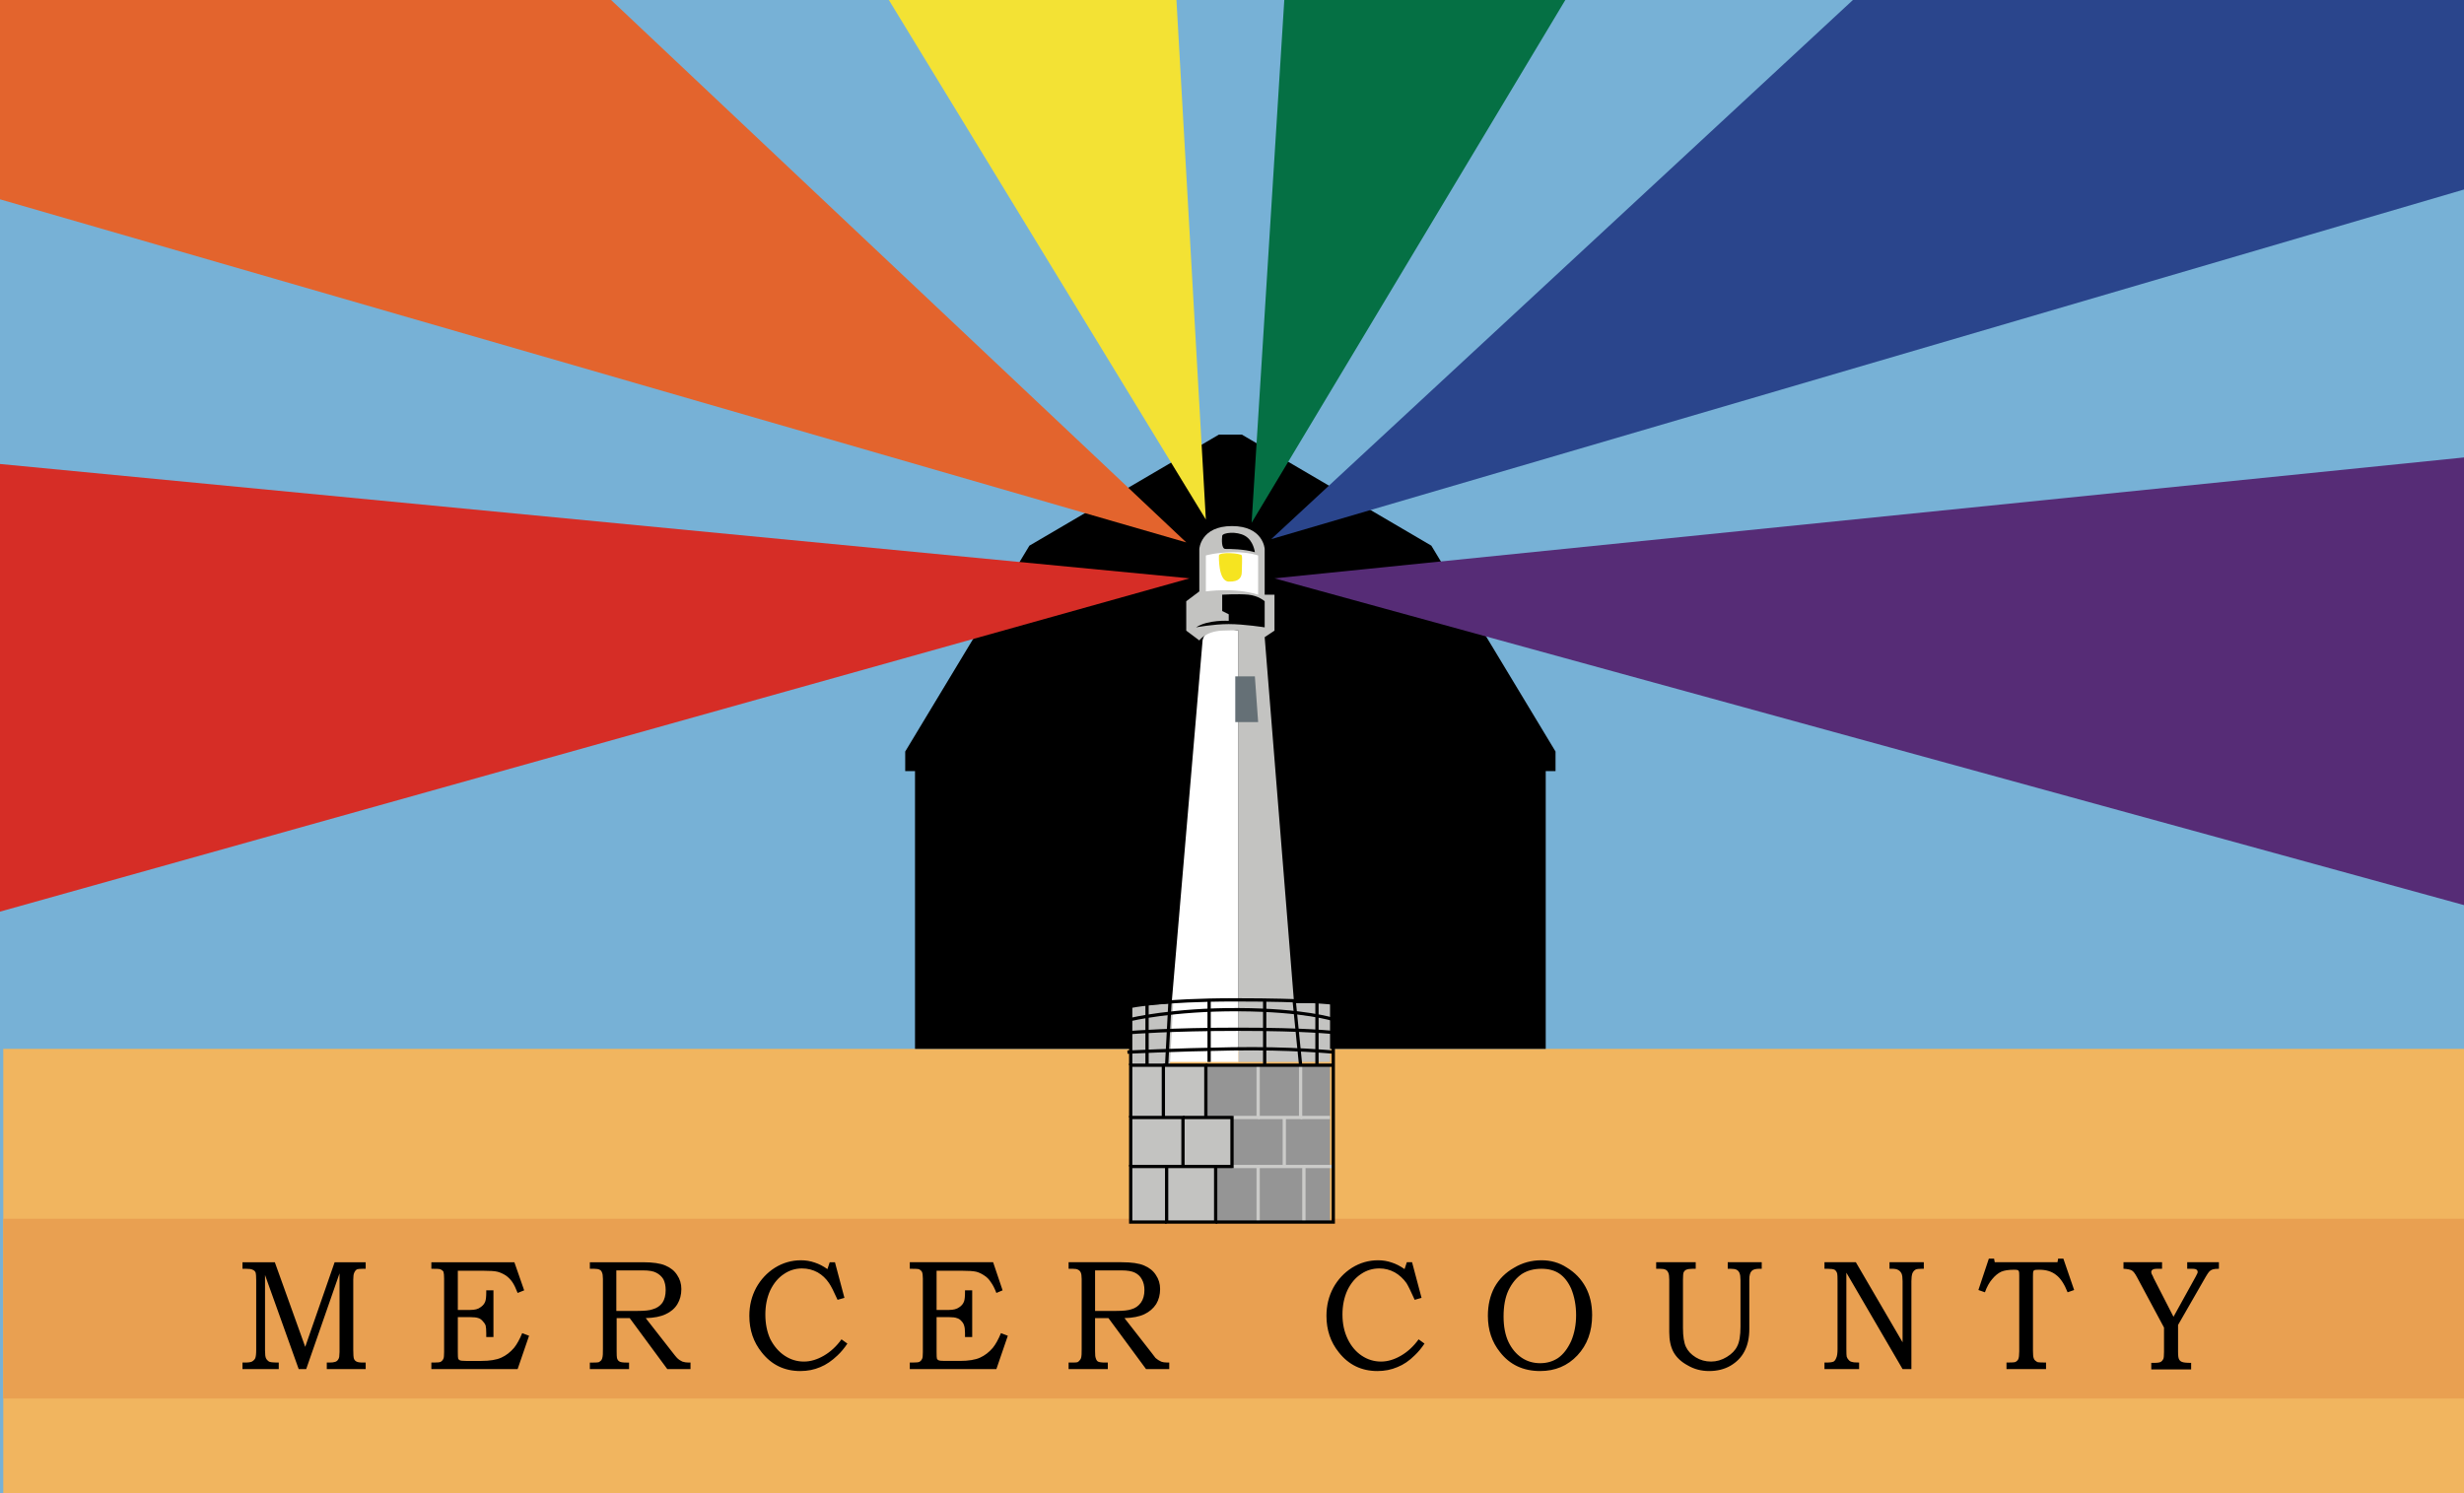 <svg version="1.2" xmlns="http://www.w3.org/2000/svg" viewBox="0 0 754 457" width="754" height="457">
	<title>New Project</title>
	<style>
		.s0 { fill: #77b1d6 } 
		.s1 { fill: #f1b55f } 
		.s2 { fill: #e9a051 } 
		.s3 { fill: #000000 } 
		.s4 { fill: #ffffff } 
		.s5 { fill: #c3c3c1 } 
		.s6 { fill: #959595 } 
		.s7 { fill: none;stroke: #000000 } 
		.s8 { fill: none;stroke: #cbcbc9 } 
		.s9 { fill: #f6e420 } 
		.s10 { fill: #657076 } 
		.s11 { fill: #562c76 } 
		.s12 { fill: #2a458c } 
		.s13 { fill: #057044 } 
		.s14 { fill: #f3e234 } 
		.s15 { fill: #e3642d } 
		.s16 { fill: #d62d26 } 
	</style>
	<g id="Folder 1">
		<path id="Shape 45" class="s0" d="m0 0h754v457h-754z"/>
		<path id="Shape 43" class="s1" d="m1 321h753v136h-753z"/>
		<path id="Shape 44" class="s2" d="m1 373h753v55h-753z"/>
		<path id="MERCER COUNTY" fill-rule="evenodd" class="s3" d="m74.2 388.3v-2h9.9l9.3 25.9 9-25.9h9.5v2h-0.8q-1.4 0-1.9 0.2-0.5 0.3-0.8 1-0.3 0.6-0.3 2.1v21.5q0 2.1 0.2 2.7 0.2 0.6 0.8 0.9 0.5 0.3 2 0.3h0.8v2h-11.9v-2h0.8q1.2 0 1.7-0.2 0.5-0.1 0.9-0.6 0.3-0.4 0.4-0.9 0.1-0.9 0.1-1.5v-24.1l-10.2 29.3h-2.3l-10.3-28.8v23.1q0 1.8 0.3 2.4 0.3 0.6 0.9 1 0.7 0.3 2.3 0.3h0.7v2h-11.1v-2h0.7q1.6 0 2.2-0.3 0.7-0.4 1-1 0.3-0.7 0.3-2.6v-21.3q0-1.8-0.2-2.4-0.3-0.6-0.9-0.8-0.5-0.3-2-0.3zm57.8 0v-2h25.4l3 8.6-2 0.8q-0.8-2.1-1.6-3.3-0.9-1.3-2.1-2.1-1.3-0.8-2.5-1.1-1.2-0.3-4.5-0.3h-7.6v12h3.8q2.1 0 3.1-0.8 1.1-0.7 1.5-1.8 0.3-0.8 0.3-2.9v-0.5h2.2v14.3h-2.2v-1.2q0-1.6-0.2-2.4-0.3-0.7-0.9-1.3-0.6-0.7-1.3-0.9-0.8-0.3-2.5-0.3h-3.8v10.7q0 1.7 0.1 2 0.2 0.4 0.5 0.5 0.4 0.2 1.9 0.2h4.7q3.9 0 6.1-1 2.2-1 3.9-3 1.3-1.6 2.5-4.5l2.1 0.8-3.5 10.2h-26.4v-2h0.9q1.5 0 1.9-0.2 0.6-0.3 0.9-1 0.2-0.4 0.2-2v-22.5q0-1.5-0.2-2.1-0.3-0.5-1.1-0.8-0.3-0.1-2.6-0.1zm48.5 0v-2h16.2q4.6 0 6.9 1 2.4 1 3.6 2.9 1.3 1.9 1.3 4.3 0 2.6-1.2 4.6-1.2 2-3.6 3.1-2.3 1.1-6.1 1.2l8.2 10.5q1 1.3 1.4 1.7 0.7 0.7 1.6 1.1 0.9 0.3 1.9 0.3h0.6v2h-7.1l-11.5-15.6h-4v10.1q0 1.7 0.1 2.1 0.2 0.8 0.8 1.1 0.5 0.3 2.1 0.3h0.8v2h-12v-2h1.1q1.2 0 1.6-0.1 0.4-0.2 0.8-0.6 0.3-0.4 0.4-1.1 0.1-0.2 0.1-2.3v-21.5q0-1.4-0.3-2-0.2-0.6-0.7-0.8-0.5-0.3-1.7-0.3zm16.3 0.5h-8.2v12.4h6.5q3.3 0 4.6-0.5 1.9-0.5 3-2 1-1.5 1-3.9 0-1.9-0.7-3.3-0.8-1.3-2.2-2-1.3-0.7-4-0.7zm56.4-0.4l0.7-2.1h1.6l2.9 10.9-2.1 0.6q-1.7-3.8-2.6-5.1-1.4-2.1-3.5-3.3-2.2-1.2-4.8-1.2-3 0-5.5 1.7-2.6 1.7-4.2 5-1.5 3.3-1.5 7.4 0 4.2 1.5 7.5 1.7 3.3 4.4 5.1 2.7 1.8 5.9 1.8 3 0 6.1-1.8 3.1-1.8 5.4-5l1.8 1.3q-1.4 2.1-3 3.6-2.6 2.5-5.3 3.6-2.8 1.2-6.1 1.2-7.3 0-11.8-5.7-3.8-4.7-3.8-11.2 0-4.7 2.1-8.6 2.1-3.8 5.7-6.1 3.7-2.3 8-2.3 2.2 0 4.2 0.7 1.9 0.6 3.9 2zm25.2-0.1v-2h25.5l2.9 8.6-1.9 0.8q-0.8-2.1-1.7-3.3-0.8-1.3-2.1-2.1-1.2-0.8-2.4-1.1-1.3-0.3-4.5-0.3h-7.6v12h3.8q2 0 3.1-0.8 1.1-0.7 1.5-1.8 0.3-0.8 0.3-2.9v-0.5h2.2v14.3h-2.2v-1.2q0-1.6-0.3-2.4-0.2-0.7-0.8-1.3-0.6-0.7-1.4-0.9-0.7-0.3-2.4-0.3h-3.8v10.7q0 1.7 0.1 2 0.2 0.4 0.5 0.5 0.4 0.2 1.9 0.2h4.6q4 0 6.2-1 2.2-1 3.9-3 1.3-1.6 2.5-4.5l2.1 0.8-3.5 10.2h-26.5v-2h0.9q1.6 0 2-0.2 0.6-0.3 0.9-1 0.2-0.4 0.2-2v-22.5q0-1.5-0.3-2.1-0.3-0.5-1-0.8-0.4-0.1-2.7-0.1zm48.6 0v-2h16.2q4.6 0 6.9 1 2.4 1 3.6 2.9 1.3 1.9 1.3 4.3 0 2.6-1.2 4.6-1.3 2-3.6 3.1-2.3 1.1-6.1 1.2l8.2 10.5q1 1.3 1.3 1.7 0.8 0.7 1.7 1.1 0.8 0.3 1.9 0.3h0.6v2h-7.1l-11.5-15.6h-4.1v10.1q0 1.7 0.2 2.1 0.2 0.8 0.7 1.1 0.6 0.3 2.2 0.3h0.8v2h-12v-2h1.1q1.2 0 1.6-0.1 0.4-0.2 0.7-0.6 0.4-0.4 0.5-1.1 0.1-0.2 0.1-2.3v-21.5q0-1.4-0.3-2-0.3-0.6-0.8-0.8-0.4-0.3-1.6-0.3zm16.2 0.5h-8.1v12.4h6.5q3.2 0 4.6-0.5 1.8-0.5 2.9-2 1.1-1.5 1.1-3.9 0-1.9-0.8-3.3-0.7-1.3-2.1-2-1.4-0.7-4.1-0.7zm86.6-0.4l0.7-2.1h1.6l2.9 10.9-2.1 0.6q-1.7-3.8-2.5-5.1-1.5-2.1-3.6-3.3-2.2-1.2-4.7-1.2-3.1 0-5.6 1.7-2.6 1.7-4.2 5-1.5 3.3-1.5 7.4 0 4.2 1.6 7.5 1.6 3.3 4.3 5.1 2.7 1.8 5.9 1.8 3 0 6.1-1.8 3.1-1.8 5.4-5l1.8 1.3q-1.4 2.1-3 3.6-2.5 2.5-5.3 3.6-2.8 1.2-6.1 1.2-7.3 0-11.8-5.7-3.8-4.7-3.8-11.2 0-4.7 2.1-8.6 2.1-3.8 5.7-6.1 3.7-2.3 8-2.3 2.2 0 4.2 0.7 1.9 0.6 3.9 2zm41.9-2.7q4.3 0 7.7 2.2 3.8 2.3 5.8 6 2 3.7 2 8.6 0 7.5-4.5 12.3-4.5 4.8-11.4 4.8-7.8 0-12.3-5.8-3.7-4.6-3.7-11.1 0-4.9 2-8.7 2.1-3.8 6-6 3.8-2.3 8.4-2.3zm0 2.6q-3.5 0-6 1.6-2.5 1.7-4.1 5-1.5 3.2-1.5 8 0 4.6 1.5 7.8 1.5 3.1 4 4.8 2.5 1.7 5.7 1.7 3.1 0 5.5-1.6 2.4-1.7 4-5.2 1.5-3.6 1.5-7.9 0-4.4-1.5-8.1-1.4-3.1-3.6-4.6-2.2-1.5-5.5-1.5zm35.1 0v-2h12.1v2h-0.8q-1.5 0-2.1 0.3-0.5 0.2-0.8 0.8-0.2 0.5-0.2 2.2v14.8q0 3.9 0.9 5.8 0.9 1.9 3 3.2 2.1 1.3 4.7 1.3 2.5 0 4.8-1.4 2.3-1.4 3.2-3.3 1-1.9 1-6v-14.2q0-1.5-0.3-2.2-0.3-0.7-0.9-1-0.6-0.3-1.9-0.3h-0.8v-2h10.4v2h-0.7q-1.8 0-2.4 0.7-0.7 0.7-0.7 2.6v15.1q0 4.1-1.5 6.9-1.4 2.7-4.3 4.4-2.8 1.6-6.5 1.6-3.6 0-6.5-1.7-3-1.6-4.4-4.1-1.3-2.4-1.3-6.1v-16.1q0-1.5-0.3-2.1-0.3-0.7-0.8-0.9-0.5-0.3-1.8-0.3zm51.5 0v-2h9.6l14.3 24.5v-18.7q0-1.6-0.3-2.3-0.4-0.8-1-1.1-0.6-0.4-1.9-0.4h-0.8v-2h10.5v2h-0.5q-1.4 0-1.9 0.2-0.7 0.3-1.1 1.2-0.3 0.9-0.3 2.4v26.9h-2.7l-17.2-29.5v23.4q0 1.9 0.1 2.3 0.2 0.6 0.6 1 0.4 0.5 1 0.6 0.5 0.2 2.2 0.2v2h-10.6v-2h0.6q1.6 0 2.2-0.3 0.5-0.3 0.8-1.1 0.4-0.8 0.4-2.7v-20.8q0-1.9-0.1-2.3-0.2-0.8-0.8-1.2-0.6-0.3-2.3-0.3zm47.1 6.5l3.2-9.6h1.6l0.2 1.1h19.2l0.2-1.1h1.6l3.3 9.6-2 0.7q-1.5-3.8-3.5-5.3-2-1.6-5.1-1.6-1.3 0-1.5 0.1-0.3 0.1-0.4 0.4-0.1 0.2-0.1 1.6v22.7q0 1.6 0.2 2.2 0.1 0.5 0.5 0.8 0.3 0.3 0.8 0.5 0.6 0.1 2.5 0.1v2h-12.1v-2q2 0 2.5-0.1 0.7-0.2 1.1-0.9 0.3-0.7 0.3-2.4v-23.2q0-1.1-0.1-1.3-0.1-0.3-0.4-0.4-0.2-0.1-1.1-0.1-2.5 0-3.9 0.6-1.5 0.7-2.8 2.3-1.3 1.5-2.2 4zm44.4-6.5v-2h11.8v2h-1.4q-1.2 0-1.5 0.3-0.4 0.2-0.4 0.7 0 0.5 0.5 1.3 0.1 0.2 0.2 0.5l6.1 11.9 6.8-12.3q0.4-0.8 0.5-1 0.1-0.2 0.1-0.4 0-0.4-0.2-0.6-0.2-0.2-0.5-0.3-0.3-0.1-1.3-0.1h-1.2v-2h9.7v2q-1.3 0-1.9 0.2-0.6 0.2-1 0.6-0.4 0.4-1.1 1.6l-8.5 14.8v8.2q0 1.8 0.3 2.3 0.3 0.6 0.9 0.8 0.6 0.3 2.8 0.3v2h-12.2v-2h0.9q1.5 0 2-0.3 0.5-0.3 0.8-0.9 0.2-0.5 0.2-2.2v-7.4l-8.2-15.3q-1-1.9-1.7-2.2-0.7-0.4-2.5-0.5z"/>
		<path id="Shape 1" class="s3" d="m280 321v-85h-3v-6l38-63 58-34h7l58 34 38 63v6h-3v85z"/>
		<path id="Shape 9" class="s4" d="m379 193v132h-22l11-129c0 0 0.4-5.3 11-3z"/>
		<path id="Shape 8" class="s5" d="m379 193c0 0 0.1-0.2-5 0-5.1 0.2-7 3-7 3l-4-3v-9l4-3v-13c0 0 0.4-7 10-7 9.6 0 10 7 10 7v14h3v11l-3 2 9 112h11v18h-28z"/>
		<path id="Shape 15" class="s5" d="m358 326h11v16h8v16h-5v16h-26v-66l13-1z"/>
		<path id="Shape 16" class="s6" d="m407 326v48h-35v-17h5v-15h-8v-16z"/>
		<path id="Shape 42" class="s7" d="m351 326v-19"/>
		<path id="Shape 41" class="s7" d="m357 326l1-19"/>
		<path id="Shape 40" class="s7" d="m370 325v-19"/>
		<path id="Shape 39" class="s7" d="m403 326v-19"/>
		<path id="Shape 38" class="s7" d="m398 326l-2-20"/>
		<path id="Shape 37" class="s7" d="m387 326v-20"/>
		<path id="Shape 36" class="s7" d="m345 322c0 0 14-0.7 32-1 18-0.3 31 1 31 1"/>
		<path id="Shape 35" class="s7" d="m346 316c0 0 12.1-1 33-1 20.9 0 29 1 29 1"/>
		<path id="Shape 34" class="s7" d="m346 312c0 0 12.9-3.1 33-3 20.1 0.1 29 3 29 3"/>
		<path id="Shape 33" class="s7" d="m346 326v-18c0 0 9.3-2 32-2 22.7 0 30 1 30 1"/>
		<path id="Shape 32" class="s8" d="m385 326v16h-8"/>
		<path id="Shape 30" class="s8" d="m399 357h9"/>
		<path id="Shape 29" class="s8" d="m385 357h14v17"/>
		<path id="Shape 28" class="s8" d="m377 357h8v17"/>
		<path id="Shape 27" class="s8" d="m393 342v15"/>
		<path id="Shape 26" class="s8" d="m398 342h9"/>
		<path id="Shape 25" class="s8" d="m398 326v16h-13"/>
		<path id="Shape 23" class="s7" d="m408 309v65h-36"/>
		<path id="Shape 22" class="s7" d="m356 326h13v16"/>
		<path id="Shape 31" class="s7" d="m408 326h-39"/>
		<path id="Shape 21" class="s7" d="m346 342v-16h10v16"/>
		<path id="Shape 20" class="s7" d="m362 342h15v15h-5"/>
		<path id="Shape 19" class="s7" d="m346 357v-15h16v15"/>
		<path id="Shape 18" class="s7" d="m357 374h-11v-17h11"/>
		<path id="Shape 17" class="s7" d="m357 374v-17h15v17z"/>
		<path id="Shape 13" class="s4" d="m369 181v-11c0 0 2.9-0.9 8-1 5.1-0.1 8 1 8 1v12c-7.2-2.3-16-1-16-1z"/>
		<path id="Shape 14" class="s9" d="m380 170c0.2 0.7 0 3.4 0 5 0 1.6-0.7 3.1-4 3-3.3-0.1-3-8-3-8 0.1-1.2 6.8-0.7 7 0z"/>
		<path id="Shape 12" class="s3" d="m375 168c-1.3 0-1.1-3-1-4 0.1-1 4.4-1.5 7 0 2.6 1.5 3 5 3 5-3.5-1-7.7-1-9-1z"/>
		<path id="Shape 11" class="s3" d="m376 190v-2l-2-1v-5c0 0 4.9-0.3 8 0 3.1 0.3 5 2 5 2v8c0 0-6.3-1-11-1-4.7 0-10 1-10 1 3.6-2.4 10-2 10-2z"/>
		<path id="Shape 10" class="s10" d="m378 207h6l1 14h-7z"/>
		<path id="Shape 7" class="s11" d="m754 140v137l-364-100z"/>
		<path id="Shape 6" class="s12" d="m754 0v58l-365 107 178-165z"/>
		<path id="Shape 5" class="s13" d="m479 0l-96 160 10-160z"/>
		<path id="Shape 4" class="s14" d="m272 0h88l9 159"/>
		<path id="Shape 3" class="s15" d="m363 166l-363-105v-61h187z"/>
		<path id="Shape 2" class="s16" d="m0 279v-137l364 35"/>
	</g>
</svg>